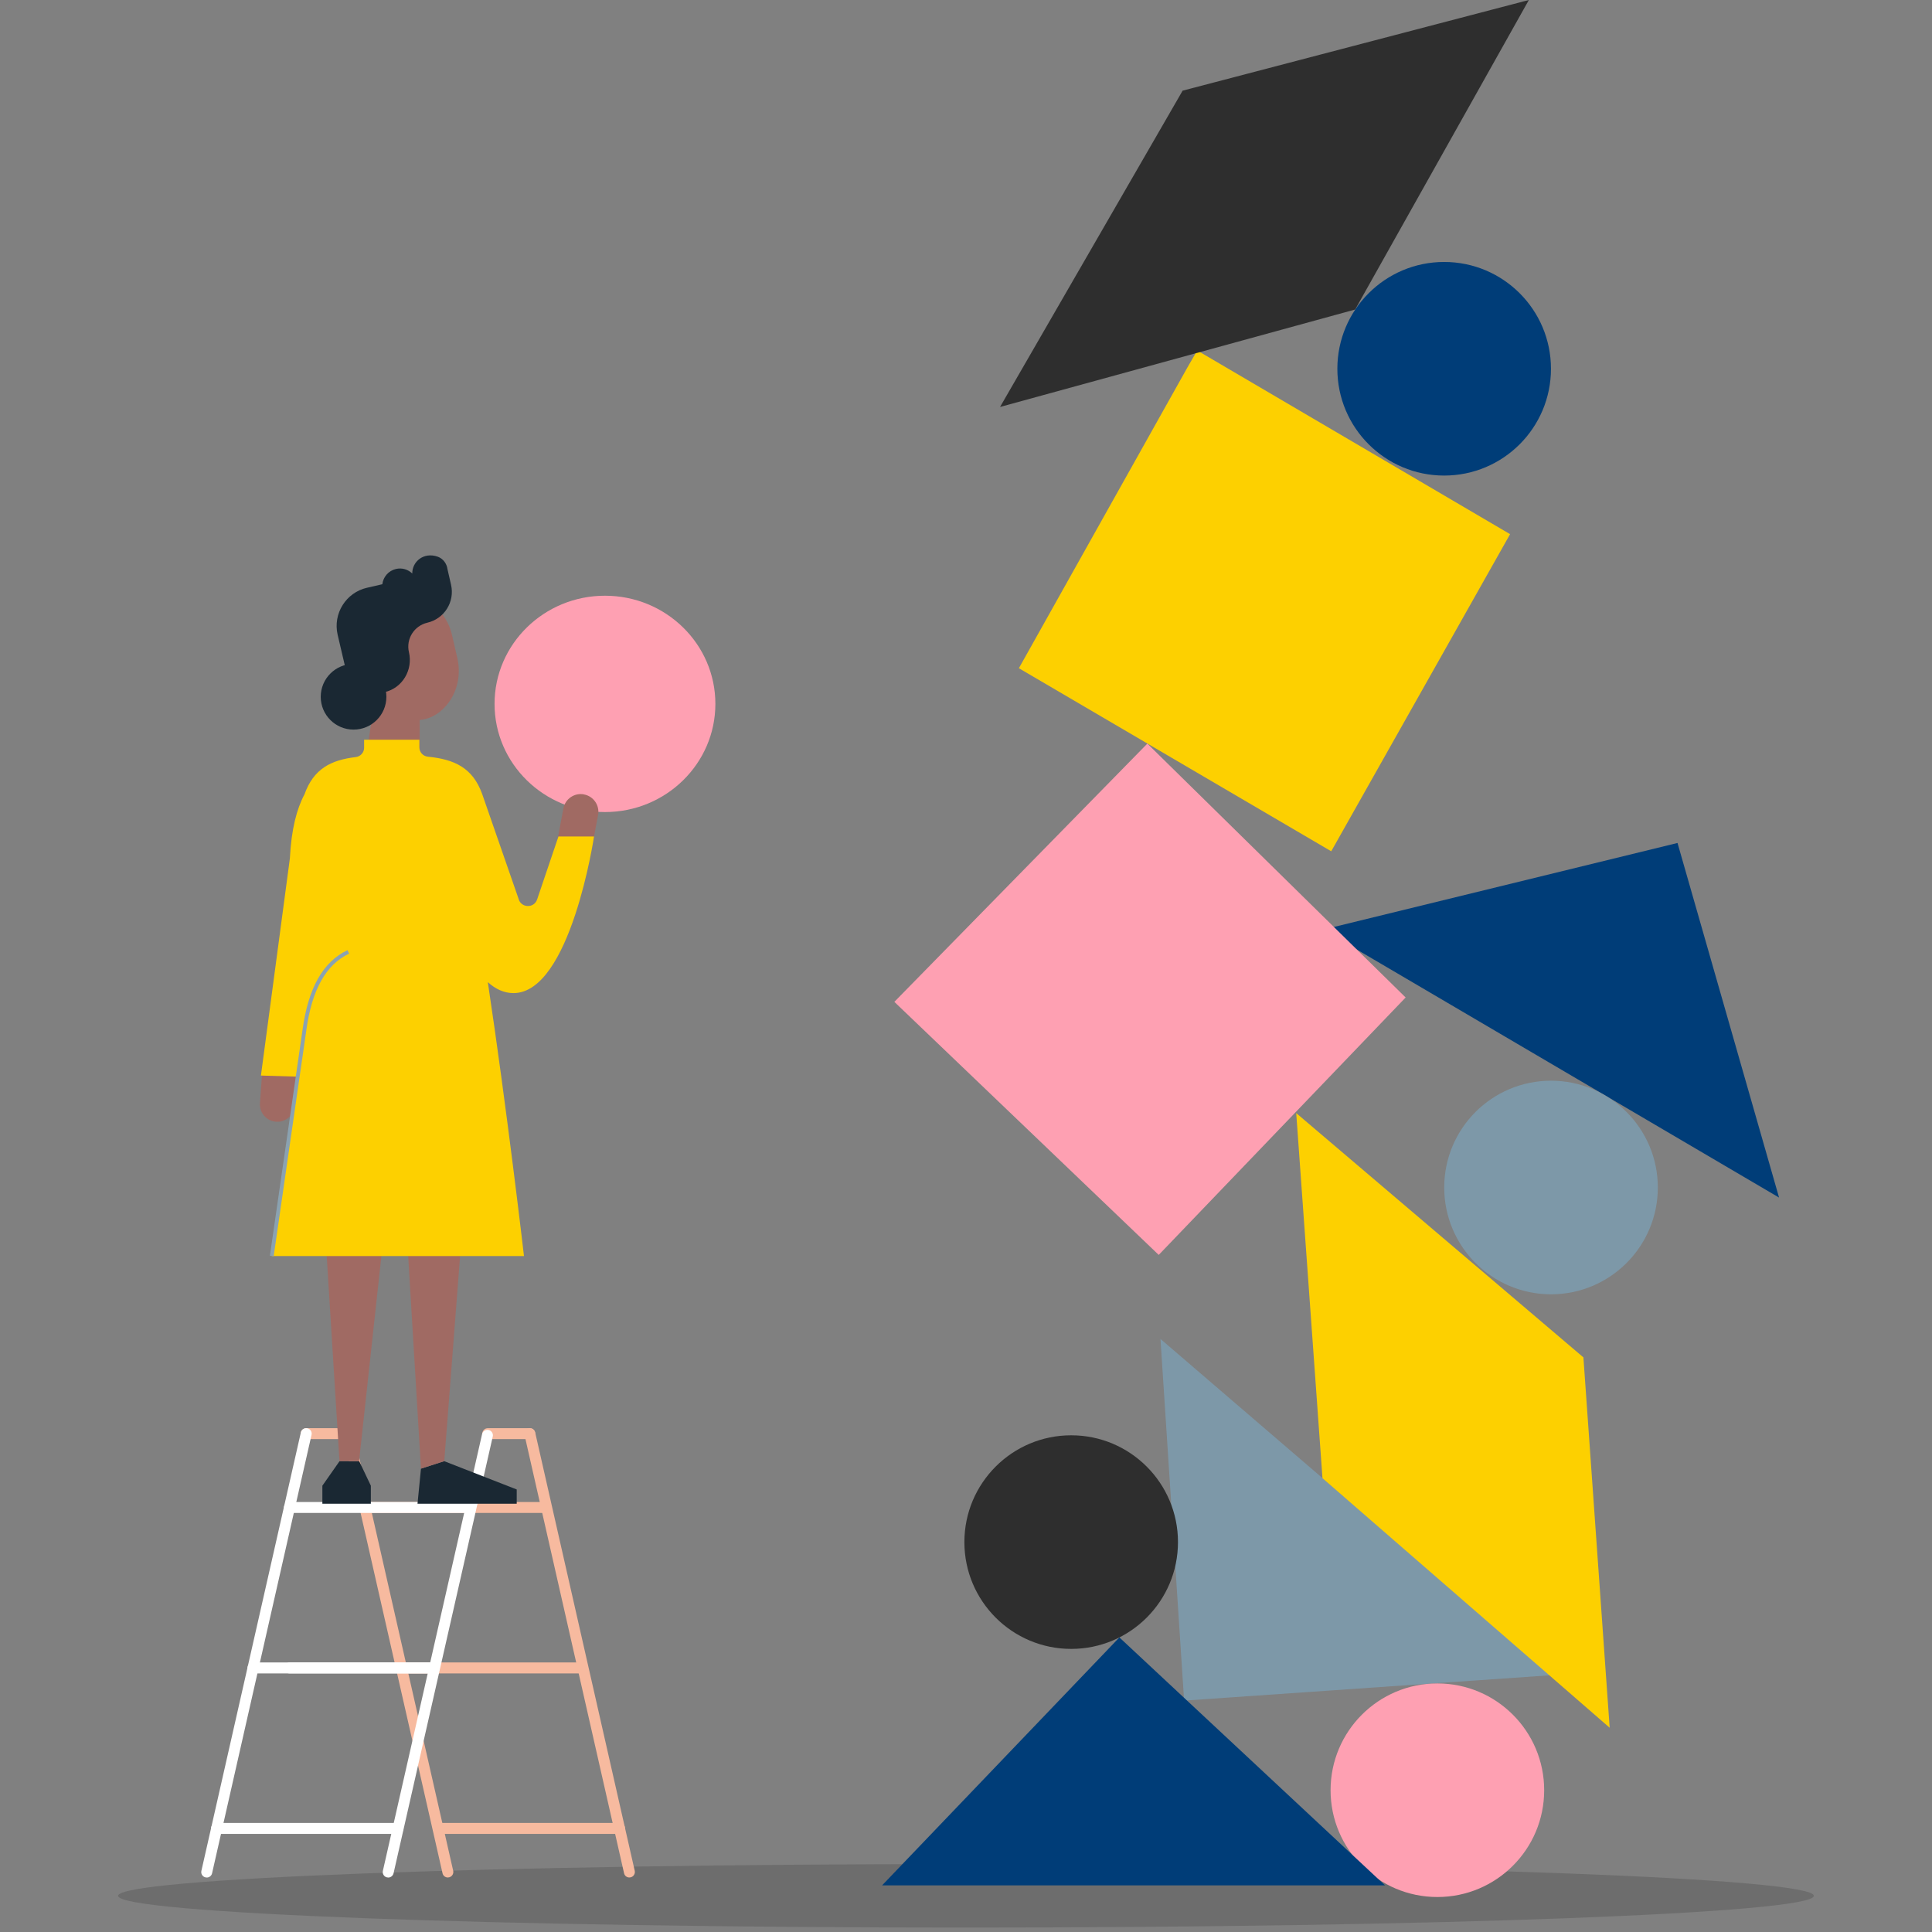 <svg width="250" height="250" viewBox="0 0 250 250" fill="none" xmlns="http://www.w3.org/2000/svg">
<rect x="0" y="0" width="250" height="250" fill="#808080" stroke="none"/>
<g style="mix-blend-mode:multiply" opacity="0.2">
<path d="M124.996 249.425C185.591 249.425 234.713 247.587 234.713 245.319C234.713 243.051 185.591 241.212 124.996 241.212C64.401 241.212 15.279 243.051 15.279 245.319C15.279 247.587 64.401 249.425 124.996 249.425Z" fill="#212121"/>
</g>
<path d="M68.555 186.223H63.118C62.728 186.223 62.41 185.904 62.41 185.515C62.41 185.125 62.728 184.807 63.118 184.807H68.555C68.944 184.807 69.263 185.125 69.263 185.515C69.263 185.904 68.944 186.223 68.555 186.223Z" fill="#F7BA9F"/>
<path d="M57.95 242.947C57.624 242.947 57.334 242.727 57.263 242.395L44.363 185.663C44.278 185.281 44.512 184.906 44.894 184.814C45.276 184.729 45.652 184.97 45.744 185.345L58.643 242.076C58.728 242.458 58.495 242.834 58.112 242.926C58.063 242.94 58.006 242.94 57.956 242.94L57.95 242.947Z" fill="#F7BA9F"/>
<path d="M45.05 186.223H39.612C39.223 186.223 38.904 185.904 38.904 185.515C38.904 185.125 39.223 184.807 39.612 184.807H45.05C45.439 184.807 45.758 185.125 45.758 185.515C45.758 185.904 45.439 186.223 45.05 186.223Z" fill="#F7BA9F"/>
<path d="M81.44 242.947C81.115 242.947 80.824 242.727 80.753 242.395L67.868 185.663C67.783 185.281 68.017 184.906 68.399 184.814C68.781 184.729 69.156 184.97 69.249 185.345L82.134 242.076C82.219 242.458 81.985 242.834 81.603 242.926C81.553 242.94 81.497 242.94 81.447 242.94L81.44 242.947Z" fill="#F7BA9F"/>
<path d="M70.53 195.774H47.393C47.004 195.774 46.685 195.455 46.685 195.066C46.685 194.676 47.004 194.358 47.393 194.358H70.537C70.927 194.358 71.245 194.676 71.245 195.066C71.245 195.455 70.927 195.774 70.537 195.774H70.53Z" fill="#F7BA9F"/>
<path d="M80.18 237.304H56.703C56.314 237.304 55.995 236.986 55.995 236.596C55.995 236.207 56.314 235.888 56.703 235.888H80.18C80.57 235.888 80.888 236.207 80.888 236.596C80.888 236.986 80.57 237.304 80.18 237.304Z" fill="#F7BA9F"/>
<path d="M75.246 216.539H51.995C51.606 216.539 51.287 216.22 51.287 215.831C51.287 215.441 51.606 215.123 51.995 215.123H75.246C75.635 215.123 75.954 215.441 75.954 215.831C75.954 216.22 75.635 216.539 75.246 216.539Z" fill="#F7BA9F"/>
<path d="M26.748 242.947C26.698 242.947 26.642 242.947 26.592 242.933C26.21 242.848 25.969 242.465 26.061 242.083L38.932 185.352C39.017 184.97 39.4 184.736 39.782 184.821C40.164 184.906 40.405 185.288 40.313 185.67L27.442 242.402C27.371 242.727 27.074 242.954 26.755 242.954L26.748 242.947Z" fill="white"/>
<path d="M60.597 195.773H37.453C37.063 195.773 36.745 195.455 36.745 195.065C36.745 194.676 37.063 194.357 37.453 194.357H60.597C60.986 194.357 61.305 194.676 61.305 195.065C61.305 195.455 60.986 195.773 60.597 195.773Z" fill="white"/>
<path d="M55.995 216.539H37.453C37.063 216.539 36.745 216.22 36.745 215.831C36.745 215.441 37.063 215.123 37.453 215.123H55.988C56.377 215.123 56.696 215.441 56.696 215.831C56.696 216.22 56.377 216.539 55.988 216.539H55.995Z" fill="white"/>
<path d="M51.499 237.304H28.022C27.633 237.304 27.314 236.986 27.314 236.596C27.314 236.207 27.633 235.888 28.022 235.888H51.499C51.889 235.888 52.207 236.207 52.207 236.596C52.207 236.986 51.889 237.304 51.499 237.304Z" fill="white"/>
<path d="M55.995 216.539H32.737C32.348 216.539 32.029 216.22 32.029 215.831C32.029 215.441 32.348 215.123 32.737 215.123H55.995C56.384 215.123 56.703 215.441 56.703 215.831C56.703 216.22 56.384 216.539 55.995 216.539Z" fill="white"/>
<path d="M50.232 242.947C50.183 242.947 50.126 242.947 50.077 242.933C49.694 242.848 49.453 242.465 49.545 242.083L62.381 185.571C62.466 185.189 62.849 184.955 63.231 185.04C63.613 185.125 63.854 185.508 63.762 185.89L50.926 242.402C50.848 242.727 50.558 242.954 50.239 242.954L50.232 242.947Z" fill="white"/>
<path d="M150.165 173.259L153.224 220.058L200.815 216.765L150.165 173.259Z" fill="#7D98A8"/>
<path d="M230.21 154.965L217.07 109.08L171.185 120.295L230.21 154.965Z" fill="#003D78"/>
<path d="M172.261 110.156L131.842 86.467L153.676 47.506L154.922 45.354L195.405 69.121L172.261 110.156Z" fill="#FDD000"/>
<path d="M149.939 162.385L115.729 129.64L148.466 96.223L181.89 129.074L149.939 162.385Z" fill="#FEA0B2"/>
<path d="M200.702 167.482C208.334 167.482 214.522 161.295 214.522 153.662C214.522 146.03 208.334 139.842 200.702 139.842C193.069 139.842 186.882 146.03 186.882 153.662C186.882 161.295 193.069 167.482 200.702 167.482Z" fill="#7D98A8"/>
<path d="M186.874 61.538C194.507 61.538 200.694 55.351 200.694 47.718C200.694 40.086 194.507 33.898 186.874 33.898C179.242 33.898 173.054 40.086 173.054 47.718C173.054 55.351 179.242 61.538 186.874 61.538Z" fill="#003D78"/>
<path d="M185.996 245.474C193.629 245.474 199.816 239.287 199.816 231.655C199.816 224.022 193.629 217.835 185.996 217.835C178.364 217.835 172.176 224.022 172.176 231.655C172.176 239.287 178.364 245.474 185.996 245.474Z" fill="#FEA0B2"/>
<path d="M138.611 213.367C146.243 213.367 152.43 207.18 152.43 199.547C152.43 191.915 146.243 185.727 138.611 185.727C130.978 185.727 124.791 191.915 124.791 199.547C124.791 207.18 130.978 213.367 138.611 213.367Z" fill="#2E2E2E"/>
<path d="M171.128 191.278L167.73 144.033L204.892 175.645L208.291 223.569L171.128 191.278Z" fill="#FDD000"/>
<path d="M179.221 243.966L144.848 211.88L114.142 243.966H179.221Z" fill="#003D78"/>
<path d="M175.355 40.051L129.406 52.66L153.032 11.731L197.834 0L175.355 40.051Z" fill="#2E2E2E"/>
<path d="M78.282 105.08C86.173 105.08 92.57 98.813 92.57 91.083C92.57 83.353 86.173 77.086 78.282 77.086C70.392 77.086 63.995 83.353 63.995 91.083C63.995 98.813 70.392 105.08 78.282 105.08Z" fill="#FEA0B2"/>
<path d="M75.564 102.793C74.325 102.56 73.129 103.381 72.902 104.62L72.06 109.101L76.548 109.944L77.391 105.462C77.624 104.223 76.803 103.027 75.564 102.8V102.793Z" fill="#A06A63"/>
<path d="M59.181 85.164L58.48 82.12C57.786 79.104 55.082 76.951 52.384 76.951H51.23C47.896 76.951 45.779 79.614 46.522 82.863L47.846 88.626V88.647C48.186 90.099 48.328 91.586 48.108 93.058L46.997 100.443H54.31V93.172C55.45 93.037 56.611 92.598 57.716 91.331C59.174 89.653 59.684 87.338 59.181 85.171V85.164Z" fill="#A06A63"/>
<path d="M47.506 76.052L49.474 75.599C49.587 74.658 50.267 73.85 51.237 73.624C52.023 73.44 52.809 73.688 53.347 74.212C53.326 72.704 54.791 71.387 56.646 72.038C57.34 72.286 57.814 72.93 57.906 73.659L58.367 75.677C58.869 77.879 57.496 80.067 55.301 80.576C53.588 80.973 52.519 82.679 52.915 84.385C53.46 86.679 52.08 89.03 49.779 89.561C47.492 90.085 45.212 88.662 44.681 86.368L43.69 82.134C43.06 79.401 44.766 76.675 47.499 76.052H47.506Z" fill="#1A2833"/>
<path d="M57.482 189.076L54.473 190.046L54.027 194.577H66.863V192.736L57.482 189.076Z" fill="#1A2833"/>
<path d="M43.938 189.076H46.48L47.988 192.248V194.577H41.715V192.248L43.938 189.076Z" fill="#1A2833"/>
<path d="M43.938 189.076H46.465L49.368 162.385H42.267L43.93 189.076H43.938ZM52.809 162.385L54.472 190.039L57.488 189.069L59.549 162.378H52.809V162.385Z" fill="#A06A63"/>
<path d="M35.718 145.152C36.957 145.244 38.033 144.31 38.125 143.071L38.451 138.589L33.962 138.263L33.637 142.745C33.545 143.984 34.479 145.06 35.718 145.152Z" fill="#A06A63"/>
<path d="M76.866 108.238H72.264L69.503 116.387C69.1 117.583 67.379 117.498 67.089 116.266L62.395 102.751C61.17 99.338 58.791 98.255 55.364 97.915C54.741 97.851 54.267 97.335 54.267 96.712V95.72H47.116V96.761C47.116 97.377 46.649 97.887 46.04 97.965C42.819 98.347 40.575 99.487 39.399 102.793C38.394 104.669 37.7 107.31 37.509 111.084L33.764 139.177L38.514 139.318C36.829 151.708 35.166 162.533 35.166 162.533H67.804C67.804 162.533 65.602 143.552 63.124 127.091C64.101 127.969 65.198 128.507 66.445 128.507C73.836 128.507 76.866 108.245 76.866 108.245V108.238Z" fill="#FDD000"/>
<path d="M35.414 162.562L34.925 162.491L39.145 133.286C39.888 127.849 41.786 124.465 44.965 122.95L45.177 123.396C42.161 124.833 40.349 128.09 39.633 133.35L35.414 162.555V162.562Z" fill="#8AA2B1"/>
<path d="M45.751 94.411C48.097 94.411 49.999 92.509 49.999 90.163C49.999 87.817 48.097 85.915 45.751 85.915C43.405 85.915 41.503 87.817 41.503 90.163C41.503 92.509 43.405 94.411 45.751 94.411Z" fill="#1A2833"/>
</svg>
